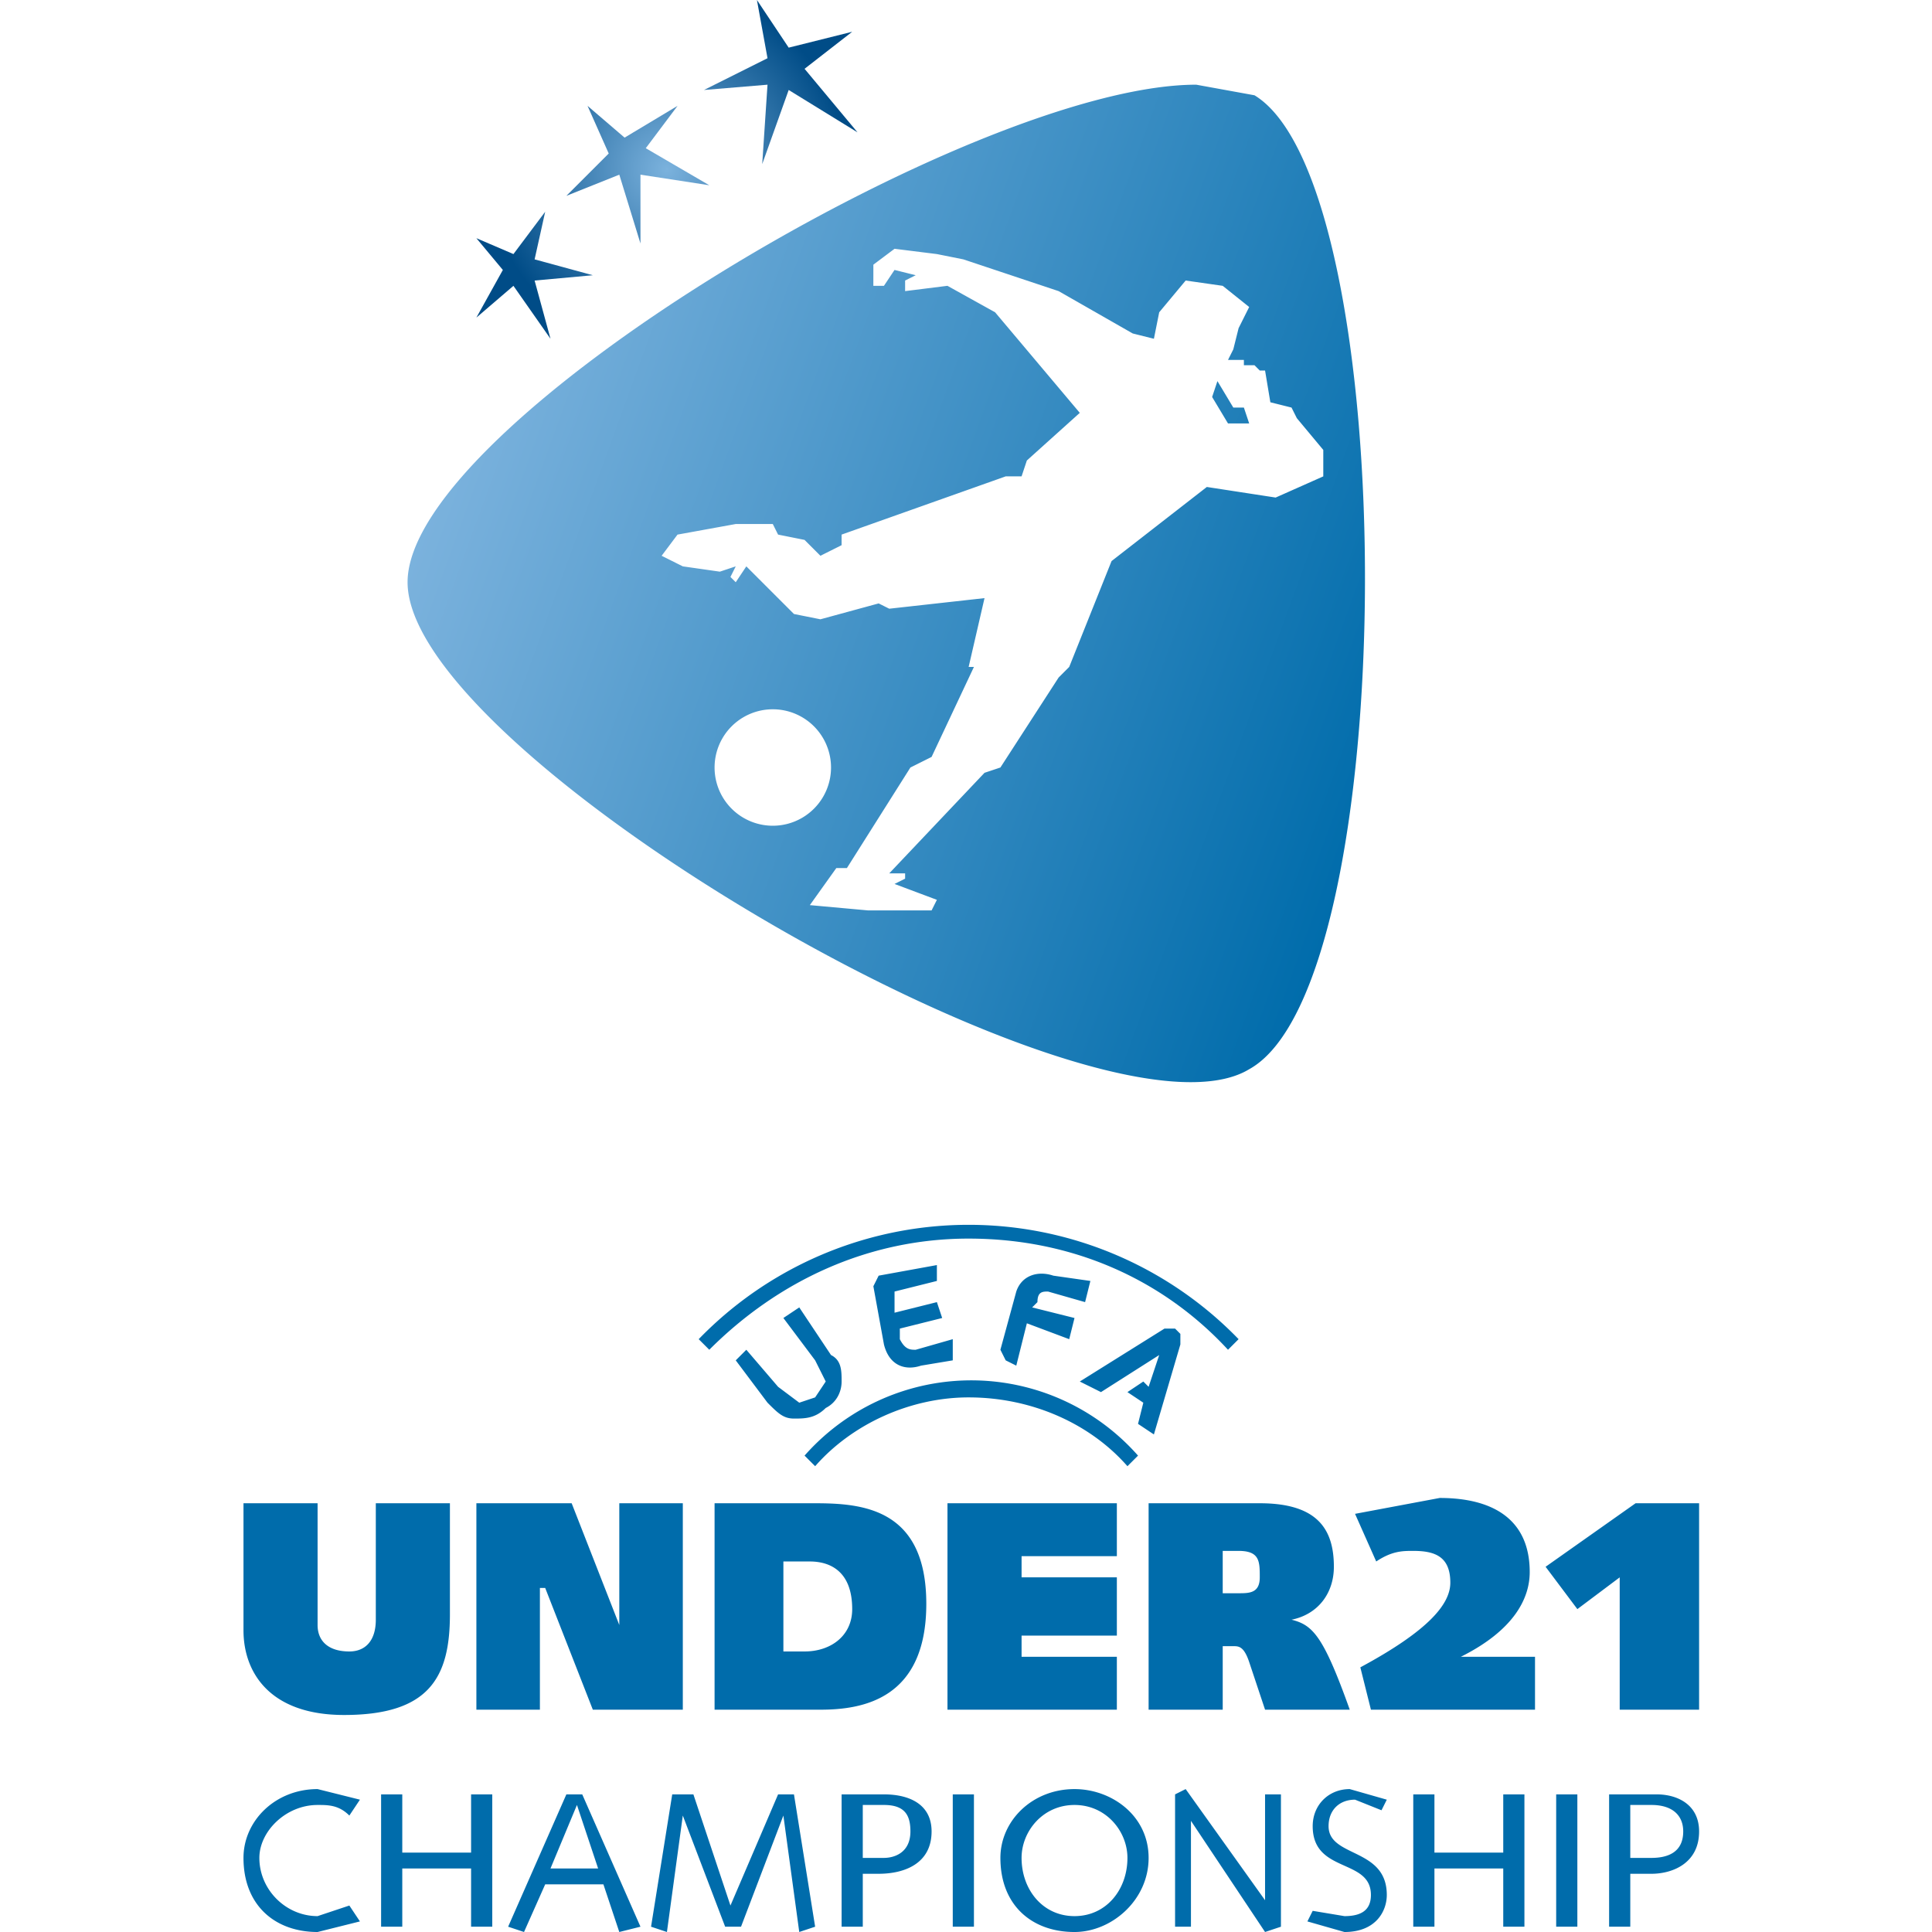 <svg fill="none" height="365" width="365" xmlns="http://www.w3.org/2000/svg" xmlns:xlink="http://www.w3.org/1999/xlink"><linearGradient id="a" gradientUnits="userSpaceOnUse" x1="93" x2="269" y1="63" y2="127"><stop offset="0" stop-color="#006cab"/><stop offset="0" stop-color="#7bb2dd"/><stop offset="1" stop-color="#006cab"/></linearGradient><radialGradient id="b" cx="126" cy="32" gradientUnits="userSpaceOnUse" r="34"><stop offset="0" stop-color="#7bb2dd"/><stop offset="1" stop-color="#004c87"/></radialGradient><path d="m77 110c0 33 131 109 159 92 29-16 29-167 1-184l-11-2c-42 0-149 64-149 94zm88-60 4-3 8 1 5 1 18 6 14 8 4 1 1-5 5-6 7 1 5 4-2 4-1 4-1 2h3v1h2l1 1h1l1 6 4 1 1 2 5 6v5l-9 4-13-2-18 14-8 20-2 2-11 17-3 1-18 19h3v1l-2 1 8 3-1 2h-12l-11-1 5-7h2l12-19 4-2 8-17h-1l3-13-18 2-2-1-11 3-5-1-9-9-2 3-1-1 1-2-3 1-7-1-4-2 3-4 11-2h7l1 2 5 1 3 3 4-2v-2l31-11h3l1-3 10-9-16-19-9-5-8 1v-2l2-1-4-1-2 3h-2zm-30 95a11 11 0 1 1 22 0 11 11 0 0 1 -22 0zm94-70 3 5h4l-1-3h-2l-3-5z" fill="url(#a)"/><path d="m145 11-12 6 12-1-1 15 5-14 13 8-10-12 9-7-12 3-6-9zm-27 15-7-6 4 9-8 8 10-4 4 13v-13l13 2-12-7 6-8zm-21 22-7-3 5 6-5 9 7-6 7 10-3-11 11-1-11-3 2-9z" fill="url(#b)"/><path d="m60 284v23c0 3 2 5 6 5 3 0 5-2 5-6v-22h14v21c0 12-4 19-20 19-14 0-19-8-19-16v-24zm30 0h18l9 23v-23h12v39h-17l-9-23h-1v23h-12zm58 28h4c5 0 9-3 9-8 0-7-4-9-8-9h-5zm-13-28h19c9 0 21 1 21 19s-12 20-20 20h-20zm44 0h32v10h-18v4h18v11h-18v4h18v10h-32zm52 17h3c2 0 4 0 4-3s0-5-4-5h-3zm-14 22v-39h21c11 0 14 5 14 12 0 5-3 9-8 10 4 1 6 3 11 17h-16l-3-9c-1-3-2-3-3-3h-2v12zm40-8c13-7 17-12 17-16 0-5-3-6-7-6-2 0-4 0-7 2l-4-9 16-3c10 0 17 4 17 14 0 5-3 11-13 16h14v10h-31zm52-31h12v39h-15v-25l-8 6-6-8zm-249 57c2 0 4 0 6 2l2-3-8-2c-8 0-14 6-14 13 0 9 6 14 14 14l8-2-2-3-6 2c-6 0-11-5-11-11 0-5 5-10 11-10zm29 9h-13v-11h-4v25h4v-11h13v11h4v-25h-4zm15 3 5-12 4 12zm3-14-11 25 3 1 4-9h11l3 9 4-1-11-25zm40 0-9 21-7-21h-4l-4 25 3 1 3-22 8 21h3l8-21 3 22 3-1-4-25zm20 12h-4v-10h4c4 0 5 2 5 5 0 4-3 5-5 5zm0-12h-8v25h4v-10h3c5 0 10-2 10-8 0-5-4-7-9-7m13 25h4v-25h-4zm23-2c-6 0-10-5-10-11 0-5 4-10 10-10s10 5 10 10c0 6-4 11-10 11zm0-24c-8 0-14 6-14 13 0 9 6 14 14 14 7 0 14-6 14-14s-7-13-14-13zm36 1v20l-15-21-2 1v25h3v-20l14 21 3-1v-25zm12 6c0-3 2-5 5-5l5 2 1-2-7-2c-4 0-7 3-7 7 0 9 11 6 11 13 0 3-2 4-5 4l-6-1-1 2 7 2c6 0 8-4 8-7 0-9-11-7-11-13zm33 5h-13v-11h-4v25h4v-11h13v11h4v-25h-4zm10 14h4v-25h-4zm18-13h-4v-10h4c4 0 6 2 6 5 0 4-3 5-6 5zm1-12h-9v25h4v-10h4c4 0 9-2 9-8 0-5-4-7-8-7m-136-100-11 2-1 2 2 11c1 4 4 5 7 4l6-1v-4l-7 2c-1 0-2 0-3-2v-2l8-2-1-3-8 2v-4l8-2zm21 5 7 2 1-4-7-1c-3-1-6 0-7 3l-3 11 1 2 2 1 2-8 8 3 1-4-8-2 1-1c0-2 1-2 2-2zm-44 20-3 1-4-3-6-7-2 2 6 8c2 2 3 3 5 3s4 0 6-2c2-1 3-3 3-5s0-4-2-5l-6-9-3 2 6 8 2 4zm29 0c12 0 23 5 30 13l2-2a42 42 0 0 0 -63 0l2 2c7-8 18-13 29-13zm35 7 5-17v-2l-1-1h-2l-16 10 4 2 11-7-2 6-1-1-3 2 3 2-1 4zm-35-37c20 0 37 8 49 21l2-2a71 71 0 0 0 -102 0l2 2c13-13 30-21 49-21" fill="#006cab"/></svg>